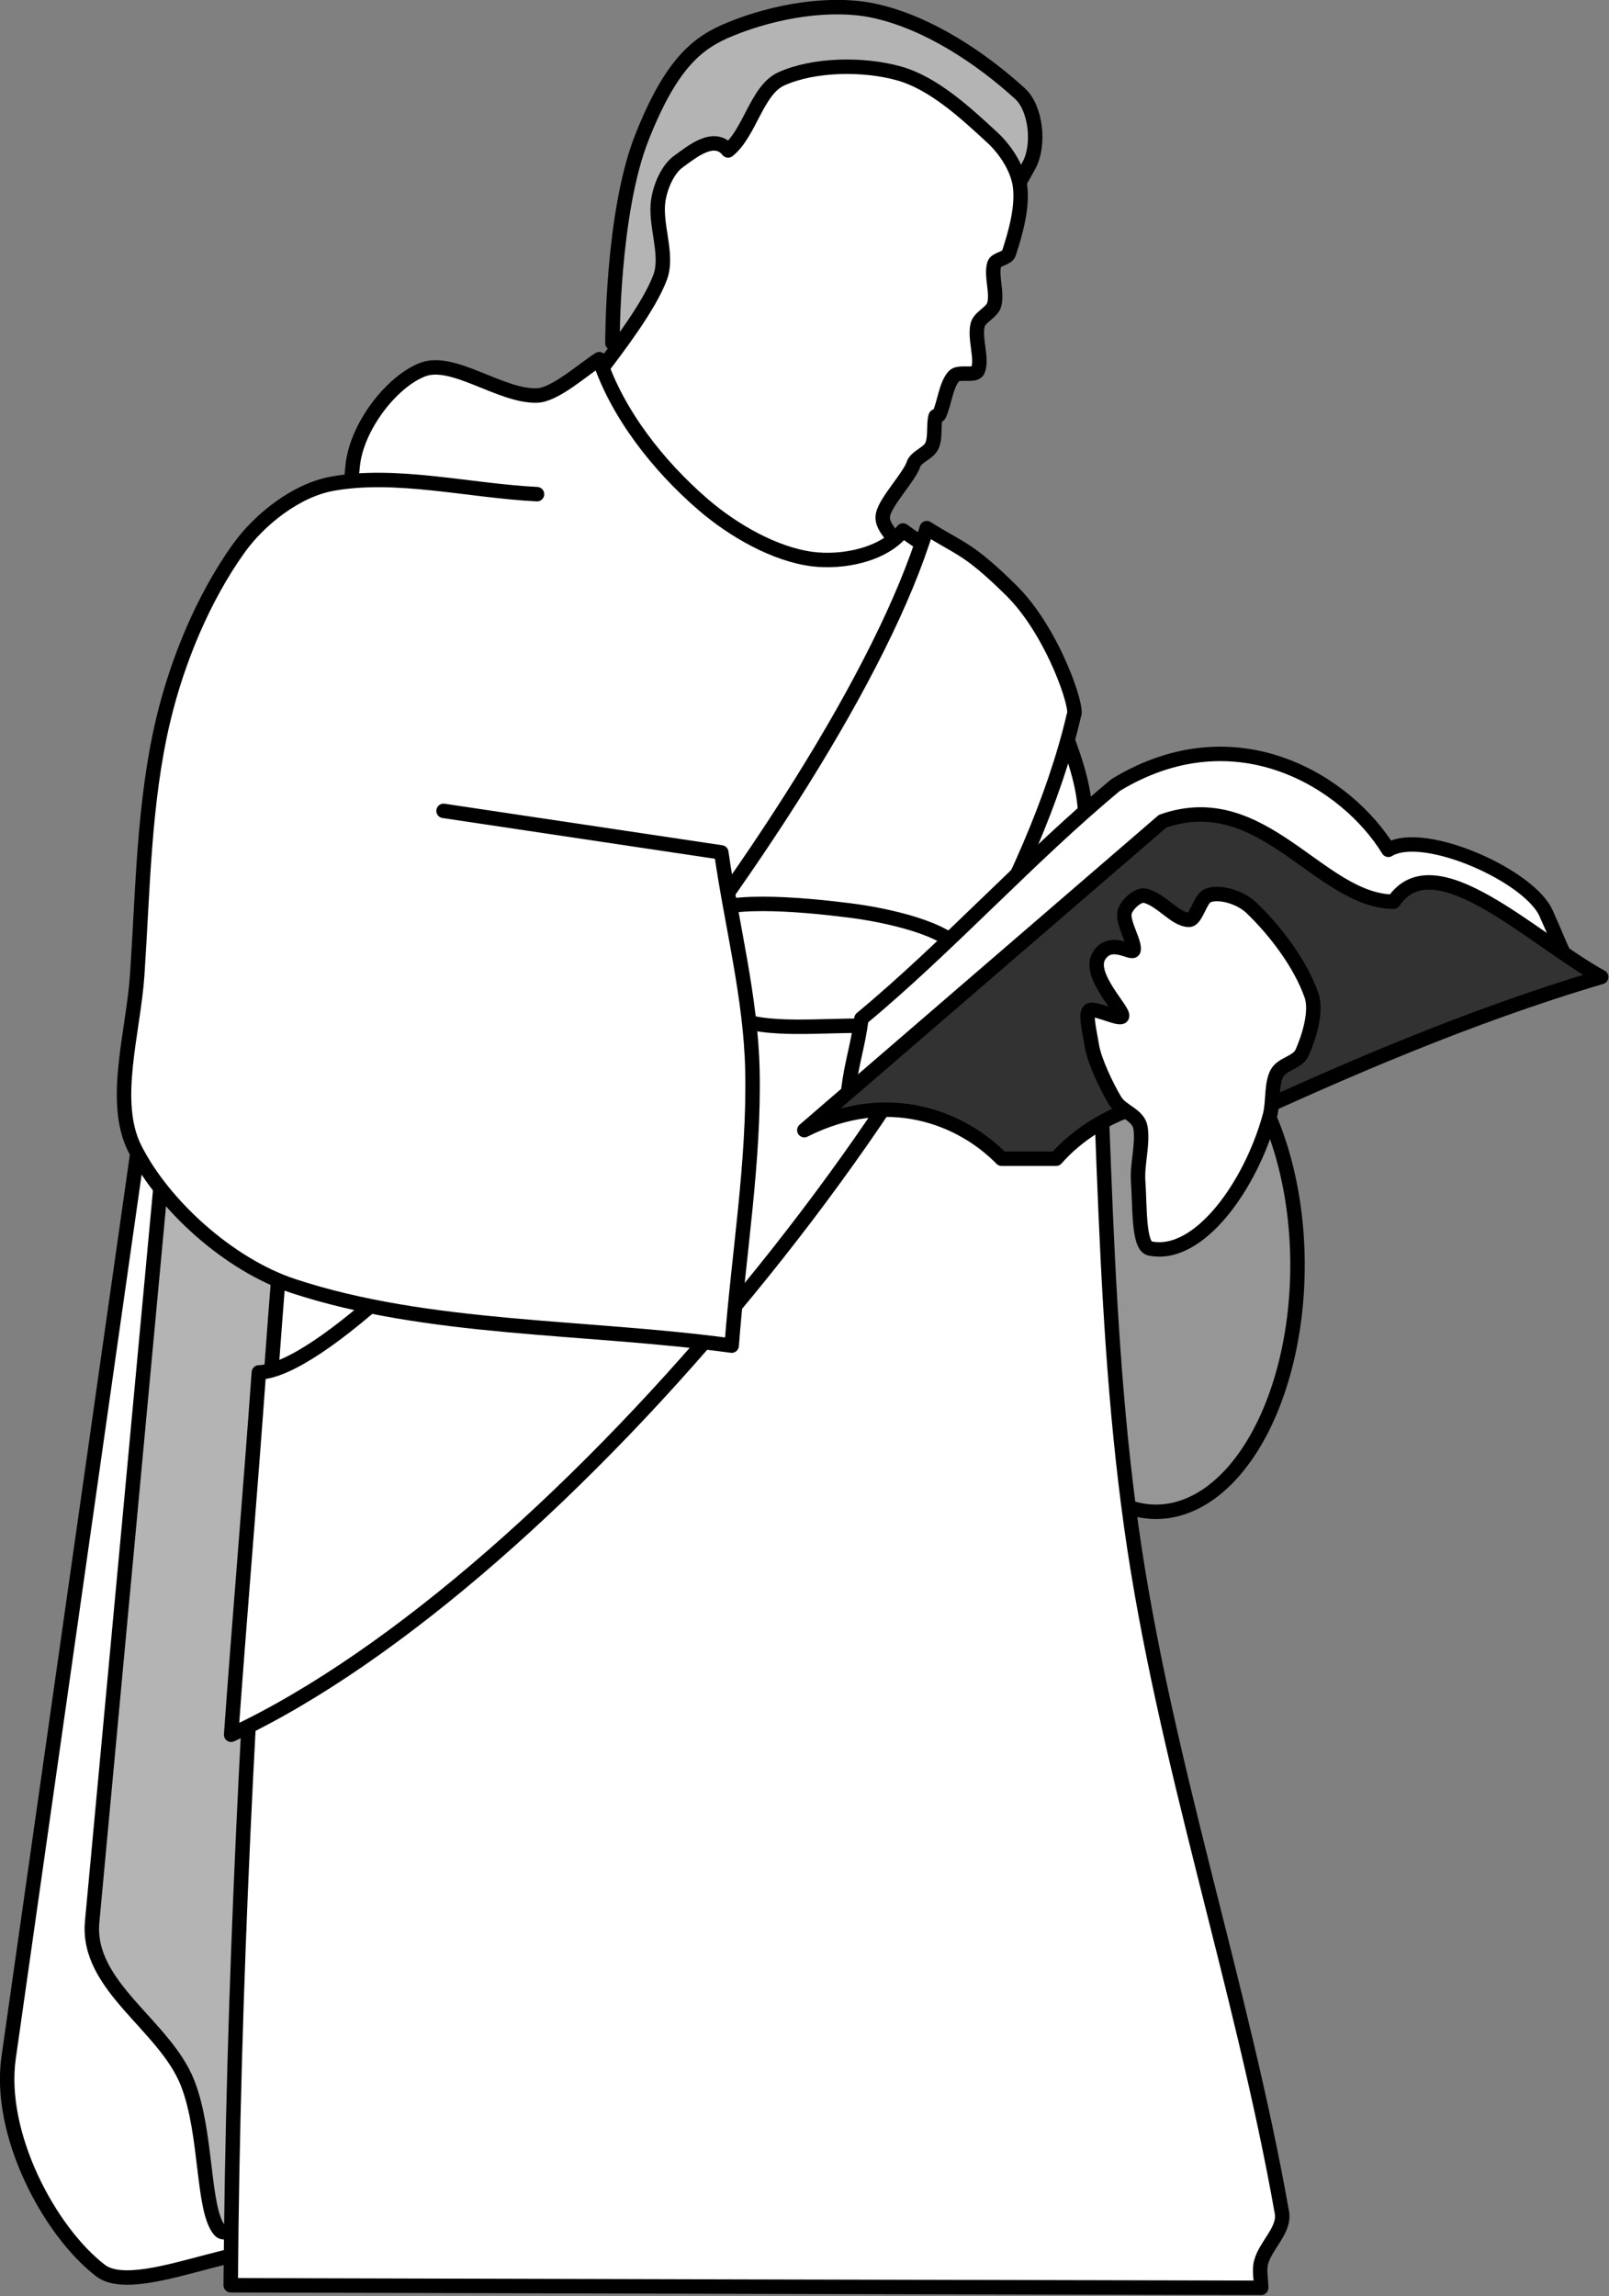 <?xml version="1.0"?>
<svg xmlns:rdf="http://www.w3.org/1999/02/22-rdf-syntax-ns#" xmlns="http://www.w3.org/2000/svg" xmlns:cc="http://creativecommons.org/ns#" xmlns:dc="http://purl.org/dc/elements/1.1/" xmlns:svg="http://www.w3.org/2000/svg" id="svg2137" viewBox="0 0 556.55 794.1" version="1.0">
  <rect x="0" y="0" width="556.55" height="794.1" fill="#808080" stroke="none"/>
  <g id="g2312" stroke="#000" stroke-width="5.667" transform="translate(-93.77 -129.13)">
    <path id="path2209" stroke-linejoin="round" d="m590.4 627.89a55.477 96.703 0 1 1 -110.96 0 55.477 96.703 0 1 1 110.96 0z" transform="matrix(.882 0 0 .882 21.843 12.896)" stroke-linecap="round" fill="#969696"/>
    <path id="path2215" fill-rule="evenodd" fill="#fff" transform="matrix(.882 0 0 .882 21.843 12.896)" d="m142.52 534.12l-57.586 404.52c-4.271 30 15.906 67.96 35.986 83.46 15.91 12.3 73.11-21.7 71.98 0l25.91-498.06-76.29 10.08z"/>
    <path id="path2214" stroke-linejoin="round" d="m148.91 549.95l-31.22 335.42c-2.36 25.41 28.54 40.45 37.47 63.34 7.72 19.82 5.66 49.41 12.49 57.59 3.58 4.3 17.65-8.61 18.73-20.16l39.96-426.11-77.43-10.08z" fill-rule="evenodd" transform="matrix(.882 0 0 .882 21.843 12.896)" stroke-linecap="round" fill="#b4b4b4"/>
    <path id="path2218" stroke-linejoin="round" d="m321.74 266.36s-0.22-50.91 11.52-80.62c11.8-29.85 22.31-37.43 34.55-42.46 18.07-7.44 40.11-10.91 56.86-7.2 21.16 4.69 41.81 18.69 56.87 32.39 6.3 5.73 7.87 20.11 3.59 28.07-18.28 34.03-47.5 65.26-71.25 97.89-30.72-9.36-61.43-18.71-92.14-28.07z" fill-rule="evenodd" transform="matrix(.882 0 0 .882 21.843 12.896)" stroke-linecap="round" fill="#b4b4b4"/>
    <path id="path2217" stroke-linejoin="round" d="m316.41 277.8c7.67-10.07 19.91-26.13 24.05-37.35 3.29-8.93-2.26-20.57-0.72-30.23 0.86-5.46 3.71-12.13 7.92-15.12 4.9-3.49 13.84-11.2 19.43-4.32 8.56-6.88 11.25-23.72 20.87-28.07 12.69-5.73 32.03-6.07 46.07-2.16 13.55 3.77 26.05 15.34 36.71 25.19 5.17 4.78 9.83 12 10.8 18.72 1.19 8.39-1.67 18.49-4.32 26.63-0.71 2.17-5.16 2.22-5.76 4.32-1.32 4.62 1.31 11.02 0 15.83-0.85 3.11-5.7 4.79-6.48 7.92-1.38 5.51 2.03 13.62 0 18-1.09 2.33-7.48 0.01-9.36 2.15-3.16 3.62-3.57 10.32-5.76 15.12-0.21 0.48-1.32 0.22-1.43 0.72-0.85 3.58 0.09 8.19-1.44 11.52-1.35 2.91-6.2 4.18-7.2 7.19-1.64 4.91-10.7 14.3-11.92 19.61-1.42 6.21 8.33 10.33 4 14.94-14.14 15.07-32.15 27.36-48.23 41.03 0 0-76.29-95.01-76.29-97.89s9.06-13.75 9.06-13.75z" fill-rule="evenodd" transform="matrix(.882 0 0 .882 21.843 12.896)" stroke-linecap="round" fill="#fff"/>
    <path id="path2207" stroke-linejoin="round" d="m172.03 1027.9c1.7-232.73 24.27-478.45 47.84-713.54 1.54-15.32 15.35-33.04 27.49-37.66 11.95-4.54 30.52 10.63 44.79 10.18 7.1-0.22 17.98-10.18 24.43-14.25 7.12 21.38 23.02 41.75 40.71 57 11.83 10.2 28.09 19.48 42.76 21.38 11.46 1.49 27.82-1.36 35.62-11.2 14.25 10.52 31.62 18.53 42.76 31.56 8.88 10.39 12.37 25.48 17.3 38.68 4.57 12.24 10 24.66 11.2 37.66 8.64 93.88 5.23 189.65 18.32 282.99 12.7 90.56 43.28 179.51 59.04 268.73 1.2 6.77-6.32 12.67-8.14 19.37-0.89 3.2 0 6.8 0 10.1-134.71-0.3-269.41-0.6-404.12-1z" fill-rule="evenodd" transform="matrix(.882 0 0 .882 21.843 12.896)" stroke-linecap="round" fill="#fff"/>
    <path id="path2286" stroke-linejoin="round" d="m445.01 338.89c-34.38 113.41-216.36 329.62-261.94 331.06-3.63 50.41-7.25 91.67-10.87 142.08 130.52-60.97 300.74-271.58 330.49-399.74 1.98-2.43-8.19-32.89-24.59-49.03-16.9-16.65-19.68-15.91-33.09-24.37z" fill-rule="evenodd" transform="matrix(.882 0 0 .882 21.843 12.896)" stroke-linecap="round" fill="#fff"/>
    <path id="path2213" stroke-linejoin="round" d="m354.85 491.65c8.77-8.2 40.34-5.3 59.75-2.88 15.14 1.89 38.37 7.18 43.9 15.84 3.82 5.98-8.09 24.13-15.83 28.07-6.89 3.5-12.51 1.65-21.97 1.37-14.77-0.44-40.42 2.56-50.73-3.53-9.61-5.67-21.23-33.15-15.12-38.87z" fill-rule="evenodd" transform="matrix(.882 0 0 .882 21.843 12.896)" stroke-linecap="round" fill="#fff"/>
    <path id="path2204" stroke-linejoin="round" d="m292.15 325.56c-26.81-1.36-55.31-8.65-80.42-4.07-13.91 2.54-28.31 13.77-36.65 25.45-13.71 19.2-23.92 43.67-29.52 67.18-7.64 32.13-7.95 66.44-10.18 99.76-1.51 22.66-10.24 49.74-1.01 68.2 11.13 22.26 37 45.66 62.09 53.95 52.95 17.5 114.69 15.61 172.03 23.41 2.71-35.96 8.9-72.05 8.14-107.9-0.6-28.62-8.14-57-12.21-85.5-36.31-5.43-72.61-10.86-108.92-16.29" fill-rule="evenodd" transform="matrix(.882 0 0 .882 21.843 12.896)" stroke-linecap="round" fill="#fff"/>
    <path id="path2206" stroke-linejoin="round" d="m414.3 558.67c1.35-10.52 3.73-16.97 5.09-27.49 33.59-27.82 66.16-63.79 99.75-91.61 47.51-28.84 90.94-0.68 106.89 25.45 13.91-8.48 56.32 10.52 62.09 25.45 3.39 7.46 3.73 8.82 7.12 16.28-93.64 17.31-187.29 34.61-280.94 51.92z" fill-rule="evenodd" transform="matrix(.882 0 0 .882 21.843 12.896)" stroke-linecap="round" fill="#fff"/>
    <path id="path2205" stroke-linejoin="round" d="m396.99 574.95c46.83-40.37 93.65-80.75 140.48-121.13 39.36-13.91 61.41 31.22 90.59 31.56 15.95-23.76 54.29 14.59 81.44 29.52-51.92 15.27-102.82 37.66-140.48 54.96-24.43-14.93-57-2.37-73.29 16.29h-21.38c-15.6-15.95-44.45-27.82-77.36-11.2z" fill-rule="evenodd" transform="matrix(.882 0 0 .882 21.843 12.896)" stroke-linecap="round" fill="#323232"/>
    <path id="path2212" stroke-linejoin="round" d="m532.45 621.32c19.27 4.13 39.73-24.85 47.11-52.01 1.4-5.15 0.5-12.22 2.72-16.55 2.01-3.94 8.14-4.16 9.96-8.27 2.71-6.13 5.83-16.17 3.62-22.46-4.43-12.62-14.48-25.6-23.55-34.28-4.52-4.32-12.87-6.62-17.21-4.73-2.91 1.27-4.46 9.46-7.25 9.46-5.37 0-10.67-7.81-17.21-9.46-2.82-0.71-7.9 3.93-8.15 7.1-0.35 4.32 4.16 11.13 3.62 14.18-0.37 2.07-9.04-5.12-13.59 2.36-4.59 7.55 9.94 21.34 9.06 23.64-0.63 1.64-10.87-3.54-12.68-2.36s-0.3 7.04 0.9 14.18c0.98 5.82 5.91 16.08 9.06 21.28 2.58 4.26 9.18 5.5 9.97 10.64 1.02 6.68-1.45 14.28-0.91 21.28 0.67 8.76 0 25.03 4.53 26z" fill-rule="evenodd" transform="matrix(.882 0 0 .882 21.843 12.896)" stroke-linecap="round" fill="#fff"/>
  </g>
</svg>
